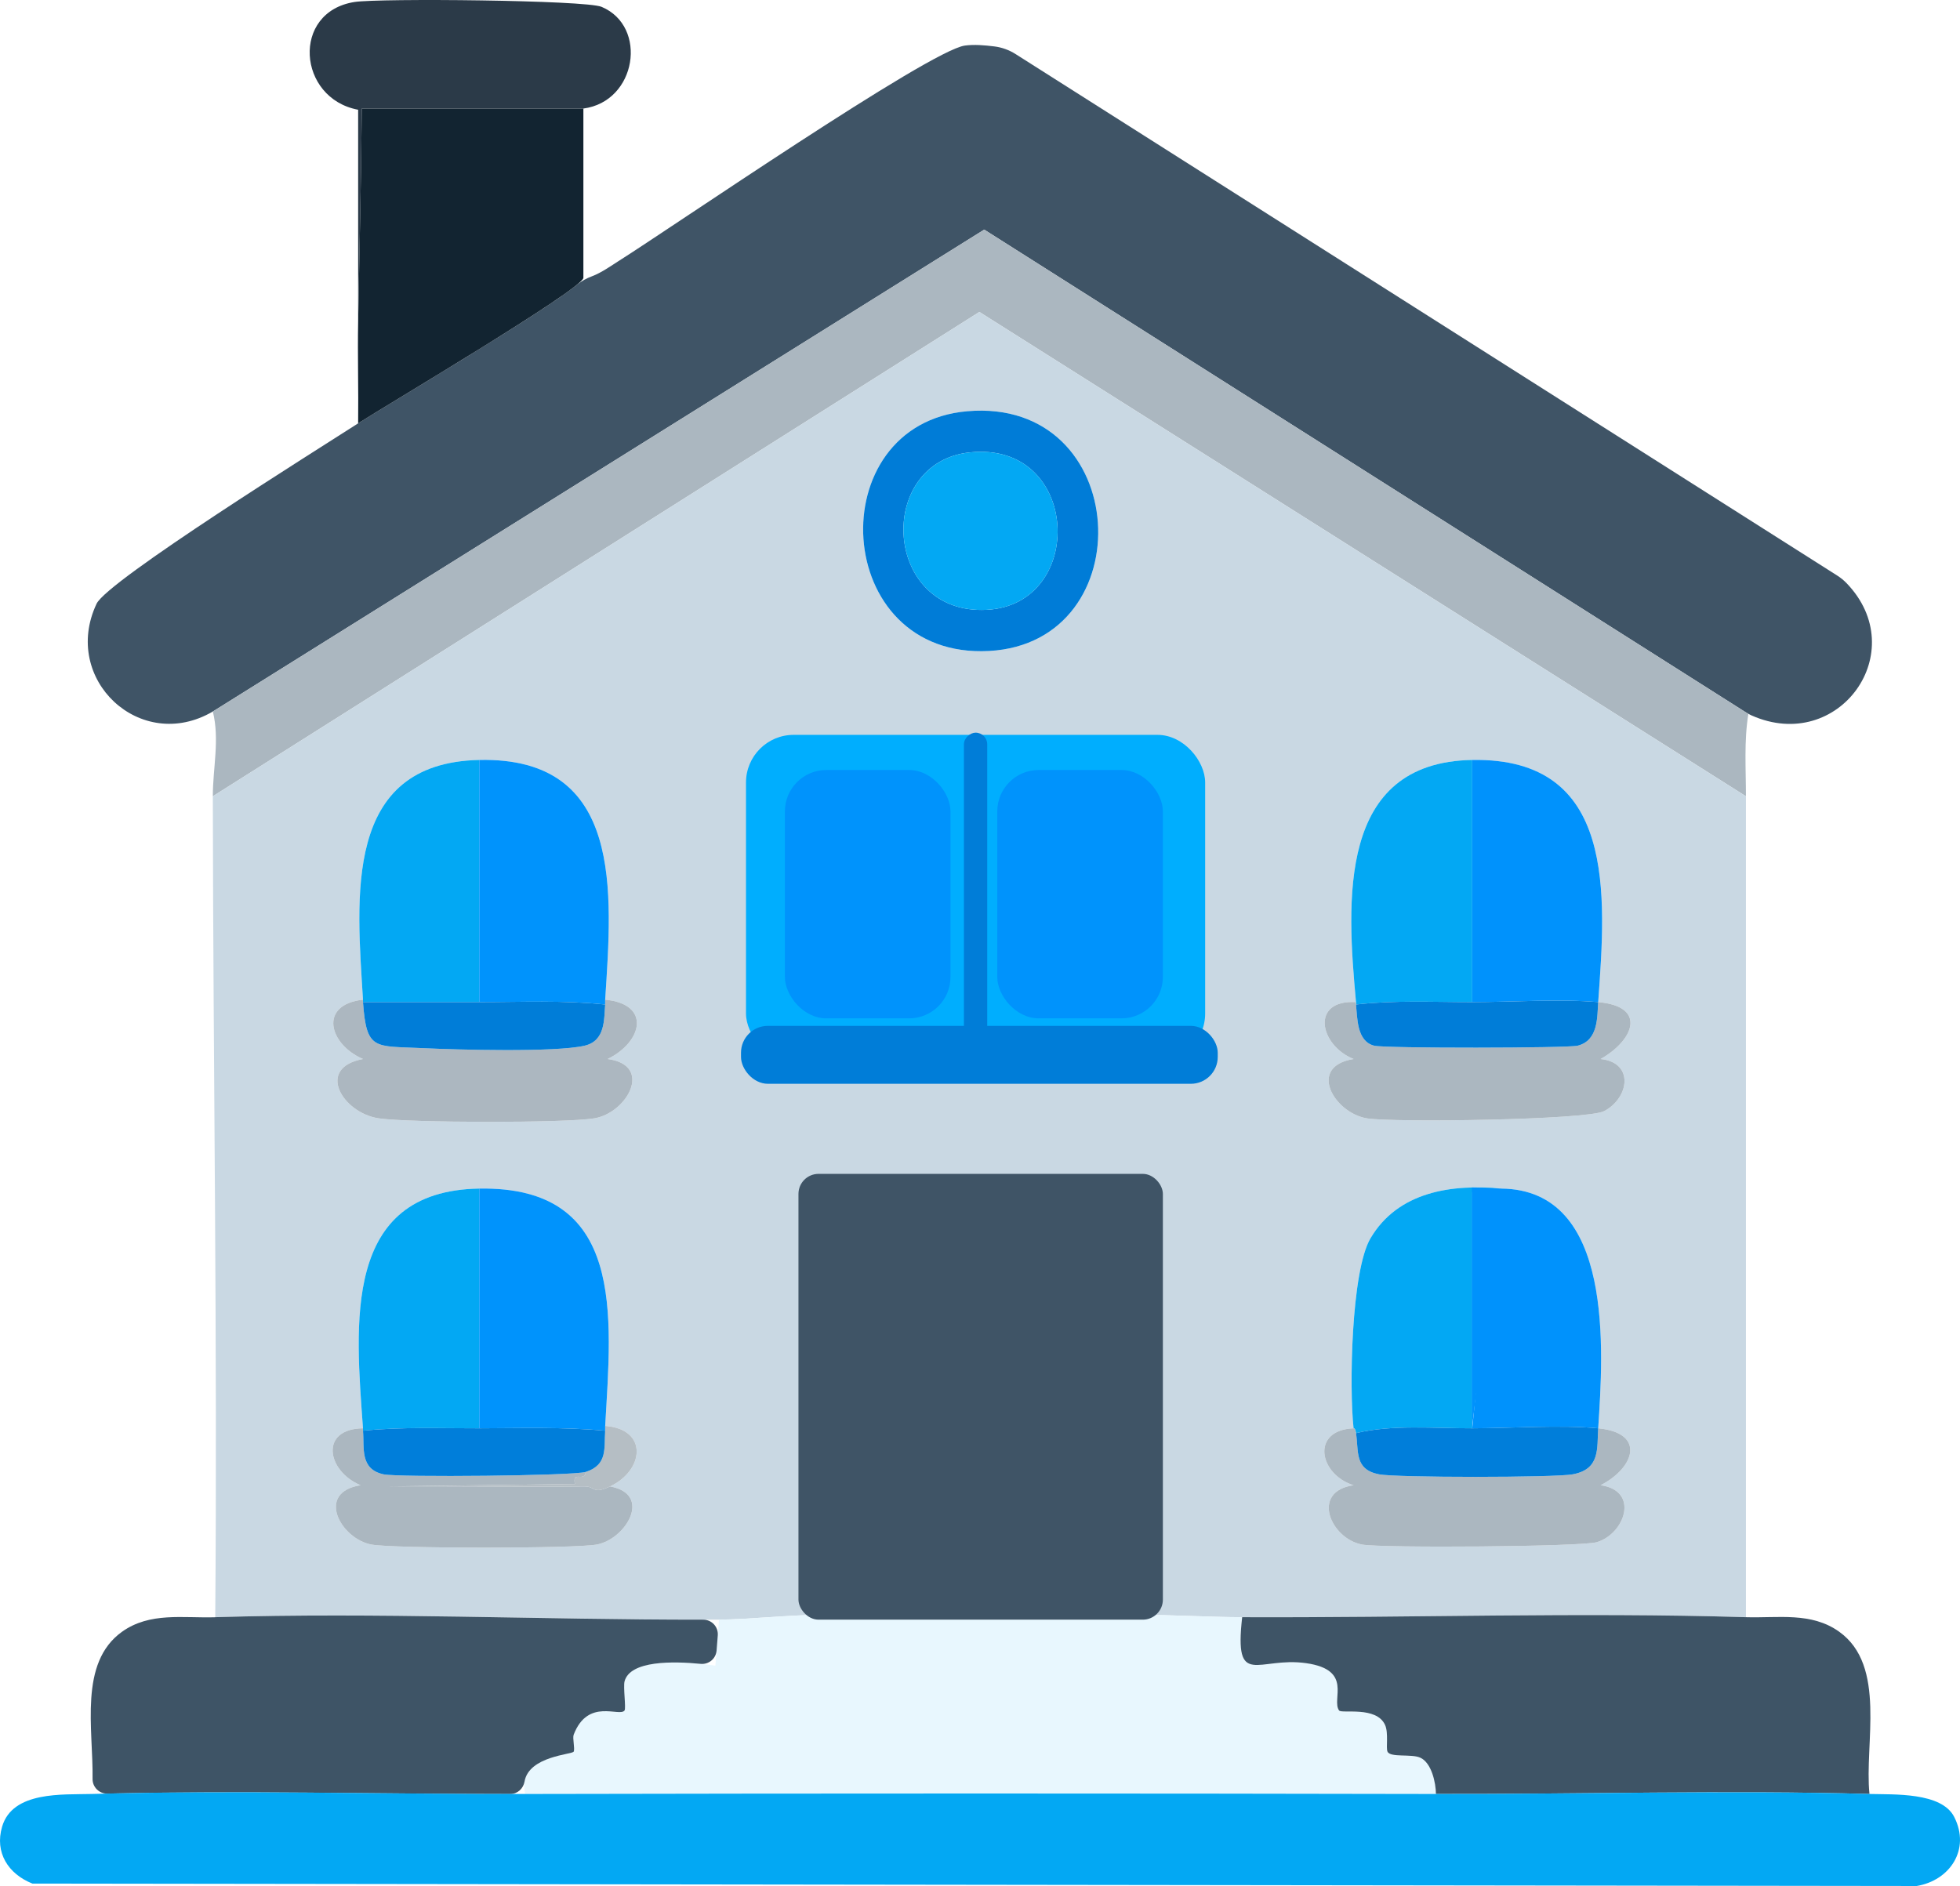 <?xml version="1.0" encoding="UTF-8"?>
<svg id="Ebene_2" data-name="Ebene 2" xmlns="http://www.w3.org/2000/svg" viewBox="0 0 809.25 778.82">
  <defs>
    <style>
      .cls-1 {
        fill: #122431;
      }

      .cls-2 {
        fill: #3f5466;
      }

      .cls-3 {
        fill: #acb7c0;
      }

      .cls-4 {
        fill: #abb7c0;
      }

      .cls-5 {
        fill: #0093fc;
      }

      .cls-6 {
        fill: #007cd7;
      }

      .cls-7 {
        fill: #03a8f3;
      }

      .cls-8 {
        fill: #0092fc;
      }

      .cls-9 {
        fill: #b5bec4;
      }

      .cls-10 {
        fill: #007eda;
      }

      .cls-11 {
        fill: #e8f7fe;
      }

      .cls-12 {
        fill: #007dd8;
      }

      .cls-13 {
        fill: #c9d8e3;
      }

      .cls-14 {
        fill: #00aefe;
      }

      .cls-15 {
        fill: #2b3a48;
      }

      .cls-16 {
        fill: #3e5466;
      }
    </style>
  </defs>
  <g id="Ebene_1" data-name="Ebene 1">
    <path class="cls-15" d="M240.87,44.82h-91.5c-.23,29.32-.98,58.71-1.5,88V45.32c-25.04-4.68-27.73-40.39-1.5-44.5,10.3-1.61,95.33-.79,102,2,19.23,8.06,14.57,39.1-7.5,42Z"/>
    <path class="cls-2" d="M87.87,293.82c-29.85,17.49-62.72-13.31-48-44.5,4.52-9.59,92.07-64.22,108-74.5,10.02-6.47,76.2-45.65,90.36-57.25,1.86-1.52,3.97-2.67,6.22-3.5,3.82-1.41,8.12-4.48,10.92-6.25,21.56-13.58,128.32-86.99,143-89,3.81-.52,8.11-.16,12.19.35,3.14.39,6.14,1.49,8.81,3.19l339.11,215.26c1.41.9,2.73,1.95,3.9,3.16,27.31,28.27-3.12,70.66-39.18,54.66-.89-.39-1.73-.87-2.55-1.39L406.37,94.82"/>
    <path class="cls-1" d="M240.87,44.82v70c-1.54,5.32-81.87,52.82-93,60,.18-13.98-.25-28.02,0-42,.52-29.29,1.27-58.68,1.5-88h91.5Z"/>
    <path class="cls-4" d="M406.37,94.82l315.5,200c-1.83,11.13-1,22.76-1,34l-316.5-200L87.87,328.82c-.01-11.5,2.9-23.47,0-35"/>
    <path class="cls-13" d="M720.87,328.82c-.02,112.92.02,226.03,0,339-68.97-2.1-138.91.29-208,0-14.21-.06-28.74-.97-43-1l1-159.5c-1.4-8.1-11.46-18.08-19.5-19.5-10.15-1.79-82.85-1.79-93,0-9.17,1.62-16.84,11.04-19.5,19.5l1,159.5c-14.06.03-30.89,1.95-43,2-69.17.28-138.82-3.11-208-1,.94-112.86-.85-226.08-1-339l316.5-200,316.5,200ZM399.37,169.82c-61.06,5.26-56.23,102.52,9,99,63.81-3.44,58.99-104.86-9-99ZM325.37,305.82c-3.39,1.64-7.64,4.6-8.5,8.5-1.4,6.33-1.41,104.71,0,111,.3,1.34,4.14,6.87,5.5,7.5l163,1c1.19-.3,7.08-5.49,7.5-6.5,7.61-18.44-3.69-88.39,1-112l-6.5-8.5-162-1ZM149.87,412.82c-18.52,2.08-14.01,18.46,0,24.5-19.71,3.67-8.42,22.28,6.5,24.5,12.44,1.86,76.92,2,89,0,13.59-2.25,24.54-21.96,5.5-24.5,14.37-7.01,18.15-22.64-1-24.5,2.84-44.46,7.78-100.3-52-99-56.38,1.23-50.55,56.96-48,99ZM559.87,413.82c-18.89-1.1-15.19,17.75-1,23.5-19.26,3.08-8.05,22.25,5.5,24.5,10.78,1.79,91.06.69,98-3,10.4-5.54,12.39-20.08-1.5-21.5,13.8-7.83,19.26-21.73-1-23.5,3.18-44.34,7.69-101.05-52-100-55.77.98-51.8,58.36-48,100ZM149.87,589.82c-18.08.22-14.94,17.69-1,23.5-18.75,2.97-8.19,22.16,4.5,24.5,9.19,1.7,83.81,1.7,93,0,12.12-2.24,23.18-20.8,5.5-24,14.04-6.55,15.98-23.59-2-25,2.6-45.73,8.55-99.03-52-98-56.6.96-51.09,55.94-48,99ZM558.87,589.82c-17.78.73-14.33,19.04,0,23.5-17.86,2.55-9.54,22.04,3.5,24.5,7.89,1.49,90.75.93,97-1,11.69-3.61,17.57-21.27,1.5-23.5,14.09-7.25,18.77-21.59-1-23.5,2.06-31.77,6.79-98.52-40-99-20.51-1.92-42.63,1.26-54,20.5-8.04,13.59-8.82,62.1-7,78.5Z"/>
    <path class="cls-6" d="M399.37,169.82c67.99-5.86,72.81,95.56,9,99-65.23,3.52-70.06-93.74-9-99ZM400.37,186.82c-39.09,4.16-35.86,67.19,7,65,41.43-2.12,38.77-69.87-7-65Z"/>
    <path class="cls-7" d="M400.37,186.82c45.77-4.87,48.43,62.88,7,65-42.86,2.19-46.09-60.84-7-65Z"/>
    <path class="cls-7" d="M197.87,313.82v100h-48c-.02-.33.02-.67,0-1-2.55-42.04-8.38-97.77,48-99Z"/>
    <path class="cls-5" d="M249.87,412.82c-.04.66.05,1.35,0,2-17.18-1.83-34.73-1-52-1v-100c59.78-1.3,54.84,54.54,52,99Z"/>
    <path class="cls-7" d="M607.87,313.82v100c-15.93.01-32.15-.83-48,1-.03-.33.03-.67,0-1-3.8-41.64-7.77-99.02,48-100Z"/>
    <path class="cls-8" d="M659.87,413.82c-15.86-1.39-35.67-.01-52,0v-100c59.69-1.05,55.18,55.66,52,100Z"/>
    <path class="cls-3" d="M149.87,413.82c1.46,20.13,4.7,18.05,24.5,19,14.38.69,54.94,1.8,67-1,8.64-2.01,7.99-10.92,8.5-17,.05-.65-.04-1.34,0-2,19.15,1.86,15.37,17.49,1,24.5,19.04,2.54,8.09,22.25-5.5,24.5-12.08,2-76.56,1.86-89,0-14.92-2.22-26.21-20.83-6.5-24.5-14.01-6.04-18.52-22.42,0-24.5.02.33-.02.67,0,1Z"/>
    <path class="cls-12" d="M197.87,413.82c17.27,0,34.82-.83,52,1-.51,6.08.14,14.99-8.5,17-12.06,2.8-52.62,1.69-67,1-19.8-.95-23.04,1.13-24.5-19h48Z"/>
    <path class="cls-4" d="M559.87,413.82c.03.33-.03.67,0,1,.59,5.47.24,15.16,7.5,17,4.5,1.14,79.92,1.02,84,0,8.63-2.15,8.06-11.87,8.5-18,20.26,1.77,14.8,15.67,1,23.5,13.89,1.42,11.9,15.96,1.5,21.5-6.94,3.69-87.22,4.79-98,3-13.55-2.25-24.76-21.42-5.5-24.5-14.19-5.75-17.89-24.6,1-23.5Z"/>
    <path class="cls-12" d="M607.87,413.82c16.33-.01,36.14-1.39,52,0-.44,6.13.13,15.85-8.5,18-4.08,1.02-79.5,1.14-84,0-7.26-1.84-6.91-11.53-7.5-17,15.85-1.83,32.07-.99,48-1Z"/>
    <path class="cls-7" d="M197.87,490.82v99c-15.98.04-32.18-.64-48,1-.03-.33.02-.67,0-1-3.09-43.06-8.6-98.04,48-99Z"/>
    <path class="cls-5" d="M249.87,588.82c-.04.66.05,1.34,0,2-17.23-1.61-34.69-1.04-52-1v-99c60.55-1.03,54.6,52.27,52,98Z"/>
    <path class="cls-7" d="M619.87,490.82c-2.55-.03-8.72,1.67-12,1.5v97.5c-15.58.04-33.4-1.61-48,2-.38-2.42-.99-1.89-1-2-1.82-16.4-1.04-64.91,7-78.5,11.37-19.24,33.49-22.42,54-20.5Z"/>
    <path class="cls-8" d="M659.87,589.82c-15.5-1.5-35.92-.04-52,0,0,0,9.45-99.03,12-99,46.79.48,42.06,67.23,40,99Z"/>
    <path class="cls-9" d="M251.87,613.82c-7.35,3.43-5.91-.04-10.5,0-26.99.26-54-.19-81,0l77-1c-1.13-5.83,3.88-.46,4.5-5,9.19-2.97,7.47-9.96,8-17,.05-.66-.04-1.34,0-2,17.98,1.41,16.04,18.45,2,25Z"/>
    <path class="cls-4" d="M149.87,589.82c.02.33-.03.67,0,1,.63,6.93-1.46,15.86,8.5,18,6.05,1.3,78.49.62,83.5-1-.62,4.54-5.63-.83-4.5,5l-77,1c27-.19,54.01.26,81,0,4.59-.04,3.15,3.43,10.5,0,17.68,3.2,6.62,21.76-5.5,24-9.19,1.7-83.81,1.7-93,0-12.69-2.34-23.25-21.53-4.5-24.5-13.94-5.81-17.08-23.28,1-23.5Z"/>
    <path class="cls-10" d="M197.87,589.82c17.31-.04,34.77-.61,52,1-.53,7.04,1.19,14.03-8,17-5.01,1.62-77.45,2.3-83.5,1-9.96-2.14-7.87-11.07-8.5-18,15.82-1.64,32.02-.96,48-1Z"/>
    <path class="cls-4" d="M558.87,589.82c.01.11.62-.42,1,2,1.19,7.52-.78,14.97,9.5,17,7.14,1.41,72.67,1.38,80,0,11.43-2.15,9.96-10.63,10.5-19,19.77,1.91,15.09,16.25,1,23.5,16.07,2.23,10.19,19.89-1.5,23.5-6.25,1.93-89.11,2.49-97,1-13.04-2.46-21.36-21.95-3.5-24.5-14.33-4.46-17.78-22.77,0-23.5ZM571.37,613.82l77.5-.5"/>
    <path class="cls-10" d="M607.87,589.82c16.08-.04,36.5-1.5,52,0-.54,8.37.93,16.85-10.5,19-7.33,1.38-72.86,1.41-80,0-10.28-2.03-8.31-9.48-9.5-17,14.6-3.61,32.42-1.96,48-2Z"/>
    <path class="cls-11" d="M339.87,666.82c5.65-.01,11.35,0,17,0,31.98-.05,64.02-.05,96,0,5.65.01,11.35-.01,17,0,14.26.03,28.79.94,43,1-3.38,29.89,6.55,16.12,26.5,19,19.41,2.8,10.23,14.89,13.5,19.5,1.05,1.48,15.41-1.94,19,6,1.5,3.32.31,9.45,1,11,1.15,2.58,9.77.85,13.5,2.5,4.68,2.07,6.46,10.35,6.5,15-125.23-.26-250.77-.26-376,0-3.92-15.56,19.39-16.12,20-17.5.58-1.3-.56-5.54,0-7,5.88-15.3,18.98-7.14,21-10,.66-.94-.6-9.7,0-12,2.76-10.62,28.9-7.74,37.5-6.5l1.5-19c12.11-.05,28.94-1.97,43-2Z"/>
    <path class="cls-16" d="M88.87,667.82c67.01-2.04,134.45,1.08,201.48,1.02,3.52,0,6.29,2.98,6.01,6.49l-.49,6.24c-.26,3.36-3.23,5.85-6.58,5.52-11.14-1.1-29.16-1.48-31.42,7.24-.6,2.3.66,11.06,0,12-2.02,2.86-15.12-5.3-21,10-.56,1.46.58,5.7,0,7-.53,1.21-18.45,1.79-20.29,12.34-.51,2.95-2.94,5.17-5.93,5.17-54.68,0-112.03-1.46-166.27-.17-3.42.08-6.21-2.68-6.16-6.09.31-20.61-5.78-47.91,12.15-60.74,11.52-8.24,25.19-5.59,38.5-6Z"/>
    <path class="cls-16" d="M720.87,667.82c13.32.41,26.97-2.24,38.5,6,19.7,14.09,10.35,46.21,12.5,67-58.21-1.62-120.28.12-179,0-.04-4.65-1.82-12.93-6.5-15-3.73-1.65-12.35.08-13.5-2.5-.69-1.55.5-7.68-1-11-3.59-7.94-17.95-4.52-19-6-3.27-4.61,5.91-16.7-13.5-19.5-19.95-2.88-29.88,10.89-26.5-19,69.09.29,139.03-2.1,208,0Z"/>
    <path class="cls-7" d="M216.87,740.82c125.23-.26,250.77-.26,376,0,58.72.12,120.79-1.62,179,0,10,.28,29.78-.81,35,9.5,6.81,13.43-1.81,26.22-15.5,28.5l-778-1c-10.02-3.99-15.63-12.84-12.5-23.5,4.33-14.76,25.02-13.16,37-13.5,58.19-1.63,120.28.12,179,0Z"/>
    <rect class="cls-2" x="329.67" y="484.75" width="150.46" height="184.09" rx="8.29" ry="8.29"/>
    <polyline class="cls-8" points="607.73 490.36 607.73 589.82 619.87 490.82"/>
    <rect class="cls-14" x="308.01" y="303.46" width="189.58" height="134.75" rx="19.68" ry="19.68"/>
    <rect class="cls-5" x="324.07" y="317.97" width="68.37" height="102.56" rx="17.09" ry="17.09"/>
    <rect class="cls-5" x="411.76" y="317.97" width="68.37" height="102.56" rx="17.09" ry="17.09"/>
    <rect class="cls-12" x="305.95" y="423.63" width="196.83" height="23.92" rx="11.09" ry="11.09"/>
    <rect class="cls-12" x="334.52" y="366.03" width="136.57" height="9.62" rx="4.81" ry="4.81" transform="translate(773.64 -31.97) rotate(90)"/>
  </g>
</svg>